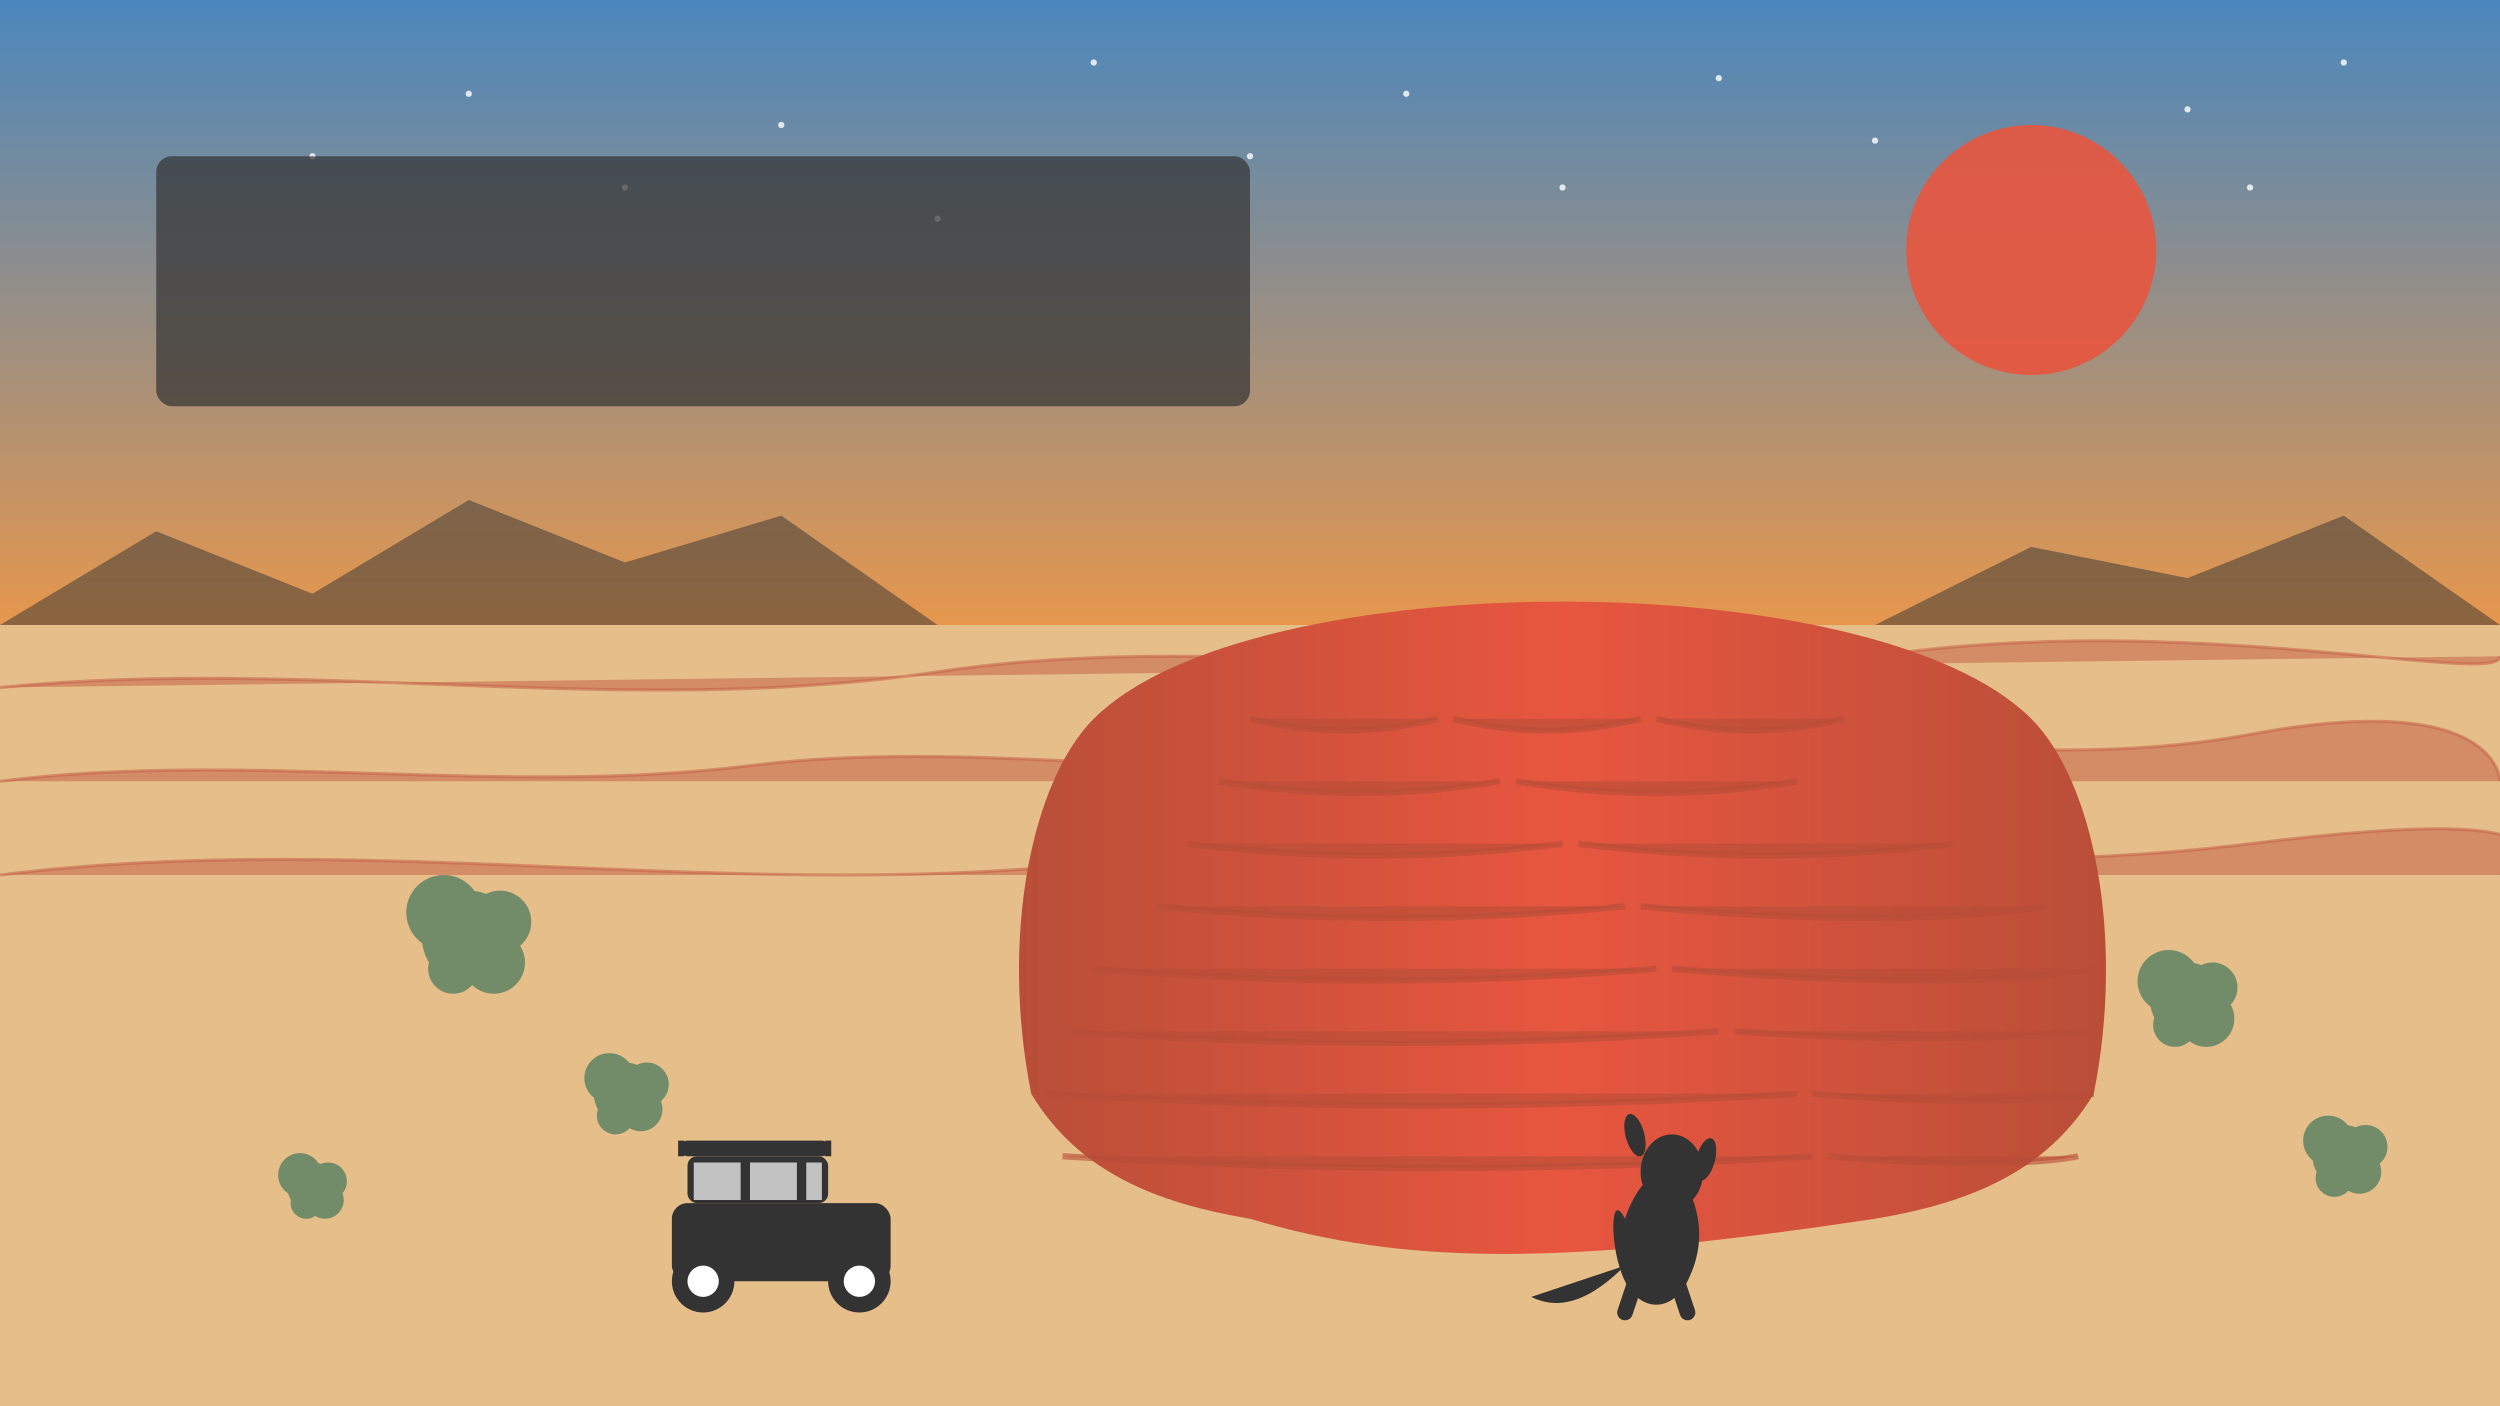 <svg xmlns="http://www.w3.org/2000/svg" width="800" height="450" viewBox="0 0 800 450">
  <style>
    .primary-color { fill: #e8563f; }
    .secondary-color { fill: #2c8d9c; }
    .accent-color { fill: #ffc857; }
    .bg-color { fill: #f7f7f7; }
    .dark-color { fill: #333333; }
    .light-color { fill: #ffffff; }
    .sand-color { fill: #e6be8a; }
    .rock-color-1 { fill: #c35a42; }
    .rock-color-2 { fill: #b74e38; }
    .bush-color { fill: #728c69; }
  </style>
  
  <!-- Background -->
  <rect class="bg-color" width="800" height="450" />
  
  <!-- Sky Gradient -->
  <linearGradient id="sky-gradient" x1="0%" y1="0%" x2="0%" y2="100%">
    <stop offset="0%" style="stop-color:#4a87bd;stop-opacity:1" />
    <stop offset="100%" style="stop-color:#e6974d;stop-opacity:1" />
  </linearGradient>
  <rect fill="url(#sky-gradient)" width="800" height="200" />
  
  <!-- Sun -->
  <circle class="primary-color" cx="650" cy="80" r="40" opacity="0.9" />
  
  <!-- Stars (visible in outback sky even during sunset) -->
  <g opacity="0.8">
    <circle class="light-color" cx="100" cy="50" r="1" />
    <circle class="light-color" cx="150" cy="30" r="1" />
    <circle class="light-color" cx="200" cy="60" r="1" />
    <circle class="light-color" cx="250" cy="40" r="1" />
    <circle class="light-color" cx="300" cy="70" r="1" />
    <circle class="light-color" cx="350" cy="20" r="1" />
    <circle class="light-color" cx="400" cy="50" r="1" />
    <circle class="light-color" cx="450" cy="30" r="1" />
    <circle class="light-color" cx="500" cy="60" r="1" />
    <circle class="light-color" cx="550" cy="25" r="1" />
    <circle class="light-color" cx="600" cy="45" r="1" />
    <circle class="light-color" cx="700" cy="35" r="1" />
    <circle class="light-color" cx="720" cy="60" r="1" />
    <circle class="light-color" cx="750" cy="20" r="1" />
  </g>
  
  <!-- Desert Landscape -->
  <path class="sand-color" d="M0,200 L800,200 L800,450 L0,450 Z" />
  
  <!-- Desert Texture -->
  <path class="rock-color-1" d="M0,220 C100,210 200,230 300,215 C400,200 500,225 600,210 C700,195 800,220 800,210" fill="none" stroke="#c35a42" stroke-width="1" opacity="0.5" />
  <path class="rock-color-1" d="M0,250 C80,240 160,255 240,245 C320,235 400,255 480,240 C560,225 640,250 720,235 C800,220 800,250 800,250" fill="none" stroke="#c35a42" stroke-width="1" opacity="0.5" />
  <path class="rock-color-1" d="M0,280 C120,265 240,290 360,275 C480,260 600,285 720,270 C840,255 800,280 800,280" fill="none" stroke="#c35a42" stroke-width="1" opacity="0.5" />
  
  <!-- Uluru (Ayers Rock) -->
  <linearGradient id="uluru-gradient" x1="0%" y1="0%" x2="100%" y2="0%">
    <stop offset="0%" style="stop-color:#b74e38;stop-opacity:1" />
    <stop offset="50%" style="stop-color:#e8563f;stop-opacity:1" />
    <stop offset="100%" style="stop-color:#b74e38;stop-opacity:1" />
  </linearGradient>
  <path fill="url(#uluru-gradient)" d="M350,230 C400,180 600,180 650,230 C670,250 680,300 670,350 C655,375 630,385 600,390 C500,405 450,405 400,390 C370,385 345,375 330,350 C320,300 330,250 350,230 Z" />
  
  <!-- Rock Texture -->
  <path class="rock-color-2" d="M400,230 C420,235 440,235 460,230" fill="none" stroke="#b74e38" stroke-width="2" opacity="0.6" />
  <path class="rock-color-2" d="M465,230 C485,235 505,235 525,230" fill="none" stroke="#b74e38" stroke-width="2" opacity="0.6" />
  <path class="rock-color-2" d="M530,230 C550,235 570,235 590,230" fill="none" stroke="#b74e38" stroke-width="2" opacity="0.6" />
  <path class="rock-color-2" d="M390,250 C420,255 450,255 480,250" fill="none" stroke="#b74e38" stroke-width="2" opacity="0.6" />
  <path class="rock-color-2" d="M485,250 C515,255 545,255 575,250" fill="none" stroke="#b74e38" stroke-width="2" opacity="0.6" />
  <path class="rock-color-2" d="M380,270 C420,275 460,275 500,270" fill="none" stroke="#b74e38" stroke-width="2" opacity="0.6" />
  <path class="rock-color-2" d="M505,270 C545,275 585,275 625,270" fill="none" stroke="#b74e38" stroke-width="2" opacity="0.6" />
  <path class="rock-color-2" d="M370,290 C420,295 470,295 520,290" fill="none" stroke="#b74e38" stroke-width="2" opacity="0.6" />
  <path class="rock-color-2" d="M525,290 C575,295 625,295 655,290" fill="none" stroke="#b74e38" stroke-width="2" opacity="0.6" />
  <path class="rock-color-2" d="M350,310 C410,315 470,315 530,310" fill="none" stroke="#b74e38" stroke-width="2" opacity="0.6" />
  <path class="rock-color-2" d="M535,310 C595,315 645,315 670,310" fill="none" stroke="#b74e38" stroke-width="2" opacity="0.6" />
  <path class="rock-color-2" d="M340,330 C410,335 480,335 550,330" fill="none" stroke="#b74e38" stroke-width="2" opacity="0.6" />
  <path class="rock-color-2" d="M555,330 C625,335 670,330 670,330" fill="none" stroke="#b74e38" stroke-width="2" opacity="0.6" />
  <path class="rock-color-2" d="M335,350 C415,355 495,355 575,350" fill="none" stroke="#b74e38" stroke-width="2" opacity="0.6" />
  <path class="rock-color-2" d="M580,350 C640,355 670,350 670,350" fill="none" stroke="#b74e38" stroke-width="2" opacity="0.6" />
  <path class="rock-color-2" d="M340,370 C420,375 500,375 580,370" fill="none" stroke="#b74e38" stroke-width="2" opacity="0.6" />
  <path class="rock-color-2" d="M585,370 C645,375 665,370 665,370" fill="none" stroke="#b74e38" stroke-width="2" opacity="0.6" />
  
  <!-- Desert Bushes -->
  <g transform="translate(150, 300)">
    <circle class="bush-color" cx="0" cy="0" r="15" />
    <circle class="bush-color" cx="10" cy="-5" r="10" />
    <circle class="bush-color" cx="-8" cy="-8" r="12" />
    <circle class="bush-color" cx="-5" cy="10" r="8" />
    <circle class="bush-color" cx="8" cy="8" r="10" />
  </g>
  
  <g transform="translate(200, 350)">
    <circle class="bush-color" cx="0" cy="0" r="10" />
    <circle class="bush-color" cx="7" cy="-3" r="7" />
    <circle class="bush-color" cx="-5" cy="-5" r="8" />
    <circle class="bush-color" cx="-3" cy="7" r="6" />
    <circle class="bush-color" cx="5" cy="5" r="7" />
  </g>
  
  <g transform="translate(700, 320)">
    <circle class="bush-color" cx="0" cy="0" r="12" />
    <circle class="bush-color" cx="8" cy="-4" r="8" />
    <circle class="bush-color" cx="-6" cy="-6" r="10" />
    <circle class="bush-color" cx="-4" cy="8" r="7" />
    <circle class="bush-color" cx="6" cy="6" r="9" />
  </g>
  
  <g transform="translate(100, 380)">
    <circle class="bush-color" cx="0" cy="0" r="8" />
    <circle class="bush-color" cx="5" cy="-2" r="6" />
    <circle class="bush-color" cx="-4" cy="-4" r="7" />
    <circle class="bush-color" cx="-2" cy="5" r="5" />
    <circle class="bush-color" cx="4" cy="4" r="6" />
  </g>
  
  <g transform="translate(750, 370)">
    <circle class="bush-color" cx="0" cy="0" r="10" />
    <circle class="bush-color" cx="7" cy="-3" r="7" />
    <circle class="bush-color" cx="-5" cy="-5" r="8" />
    <circle class="bush-color" cx="-3" cy="7" r="6" />
    <circle class="bush-color" cx="5" cy="5" r="7" />
  </g>
  
  <!-- 4WD Vehicle -->
  <g transform="translate(250, 410)">
    <!-- Vehicle Body -->
    <rect class="dark-color" x="-35" y="-25" width="70" height="25" rx="5" />
    <rect class="dark-color" x="-30" y="-40" width="45" height="15" rx="3" />
    
    <!-- Windows -->
    <rect class="light-color" x="-28" y="-38" width="15" height="12" opacity="0.7" />
    <rect class="light-color" x="-10" y="-38" width="15" height="12" opacity="0.7" />
    <rect class="light-color" x="8" y="-38" width="5" height="12" opacity="0.7" />
    
    <!-- Wheels -->
    <circle class="dark-color" cx="-25" cy="0" r="10" />
    <circle class="dark-color" cx="25" cy="0" r="10" />
    <circle class="light-color" cx="-25" cy="0" r="5" />
    <circle class="light-color" cx="25" cy="0" r="5" />
    
    <!-- Roof Rack -->
    <rect class="dark-color" x="-32" y="-45" width="47" height="5" rx="2" />
    <line x1="-32" y1="-40" x2="-32" y2="-45" stroke="#333" stroke-width="2" />
    <line x1="15" y1="-40" x2="15" y2="-45" stroke="#333" stroke-width="2" />
    
    <!-- Dust Trail -->
    <path class="sand-color" d="M-35,0 C-50,-10 -60,-5 -70,0 C-80,5 -90,-5 -100,0" opacity="0.5" />
  </g>
  
  <!-- Kangaroo Silhouette -->
  <g transform="translate(520, 390)">
    <!-- Body and Tail -->
    <path class="dark-color" d="M0,0 C5,-15 15,-20 20,-10 C25,0 25,10 20,20 C15,30 5,30 0,20 C-5,10 -5,-10 0,0 Z" />
    <path class="dark-color" d="M0,15 C-10,25 -20,30 -30,25" />
    
    <!-- Head -->
    <ellipse class="dark-color" cx="15" cy="-15" rx="10" ry="12" />
    
    <!-- Ears -->
    <ellipse class="dark-color" cx="10" cy="-25" rx="3" ry="7" transform="rotate(-15)" />
    <ellipse class="dark-color" cx="20" cy="-25" rx="3" ry="7" transform="rotate(15)" />
    
    <!-- Legs -->
    <path class="dark-color" d="M5,15 L0,30" stroke="#333" stroke-width="5" stroke-linecap="round" />
    <path class="dark-color" d="M15,15 L20,30" stroke="#333" stroke-width="5" stroke-linecap="round" />
    
    <!-- Arms -->
    <path class="dark-color" d="M5,0 L0,10" stroke="#333" stroke-width="3" stroke-linecap="round" />
    <path class="dark-color" d="M15,0 L20,10" stroke="#333" stroke-width="3" stroke-linecap="round" />
  </g>
  
  <!-- Distant Mountains -->
  <path class="dark-color" d="M0,200 L50,170 L100,190 L150,160 L200,180 L250,165 L300,200" opacity="0.5" />
  <path class="dark-color" d="M600,200 L650,175 L700,185 L750,165 L800,200" opacity="0.5" />
  
  <!-- Title Area -->
  <rect class="dark-color" x="50" y="50" width="350" height="80" opacity="0.7" rx="5" />
</svg>
